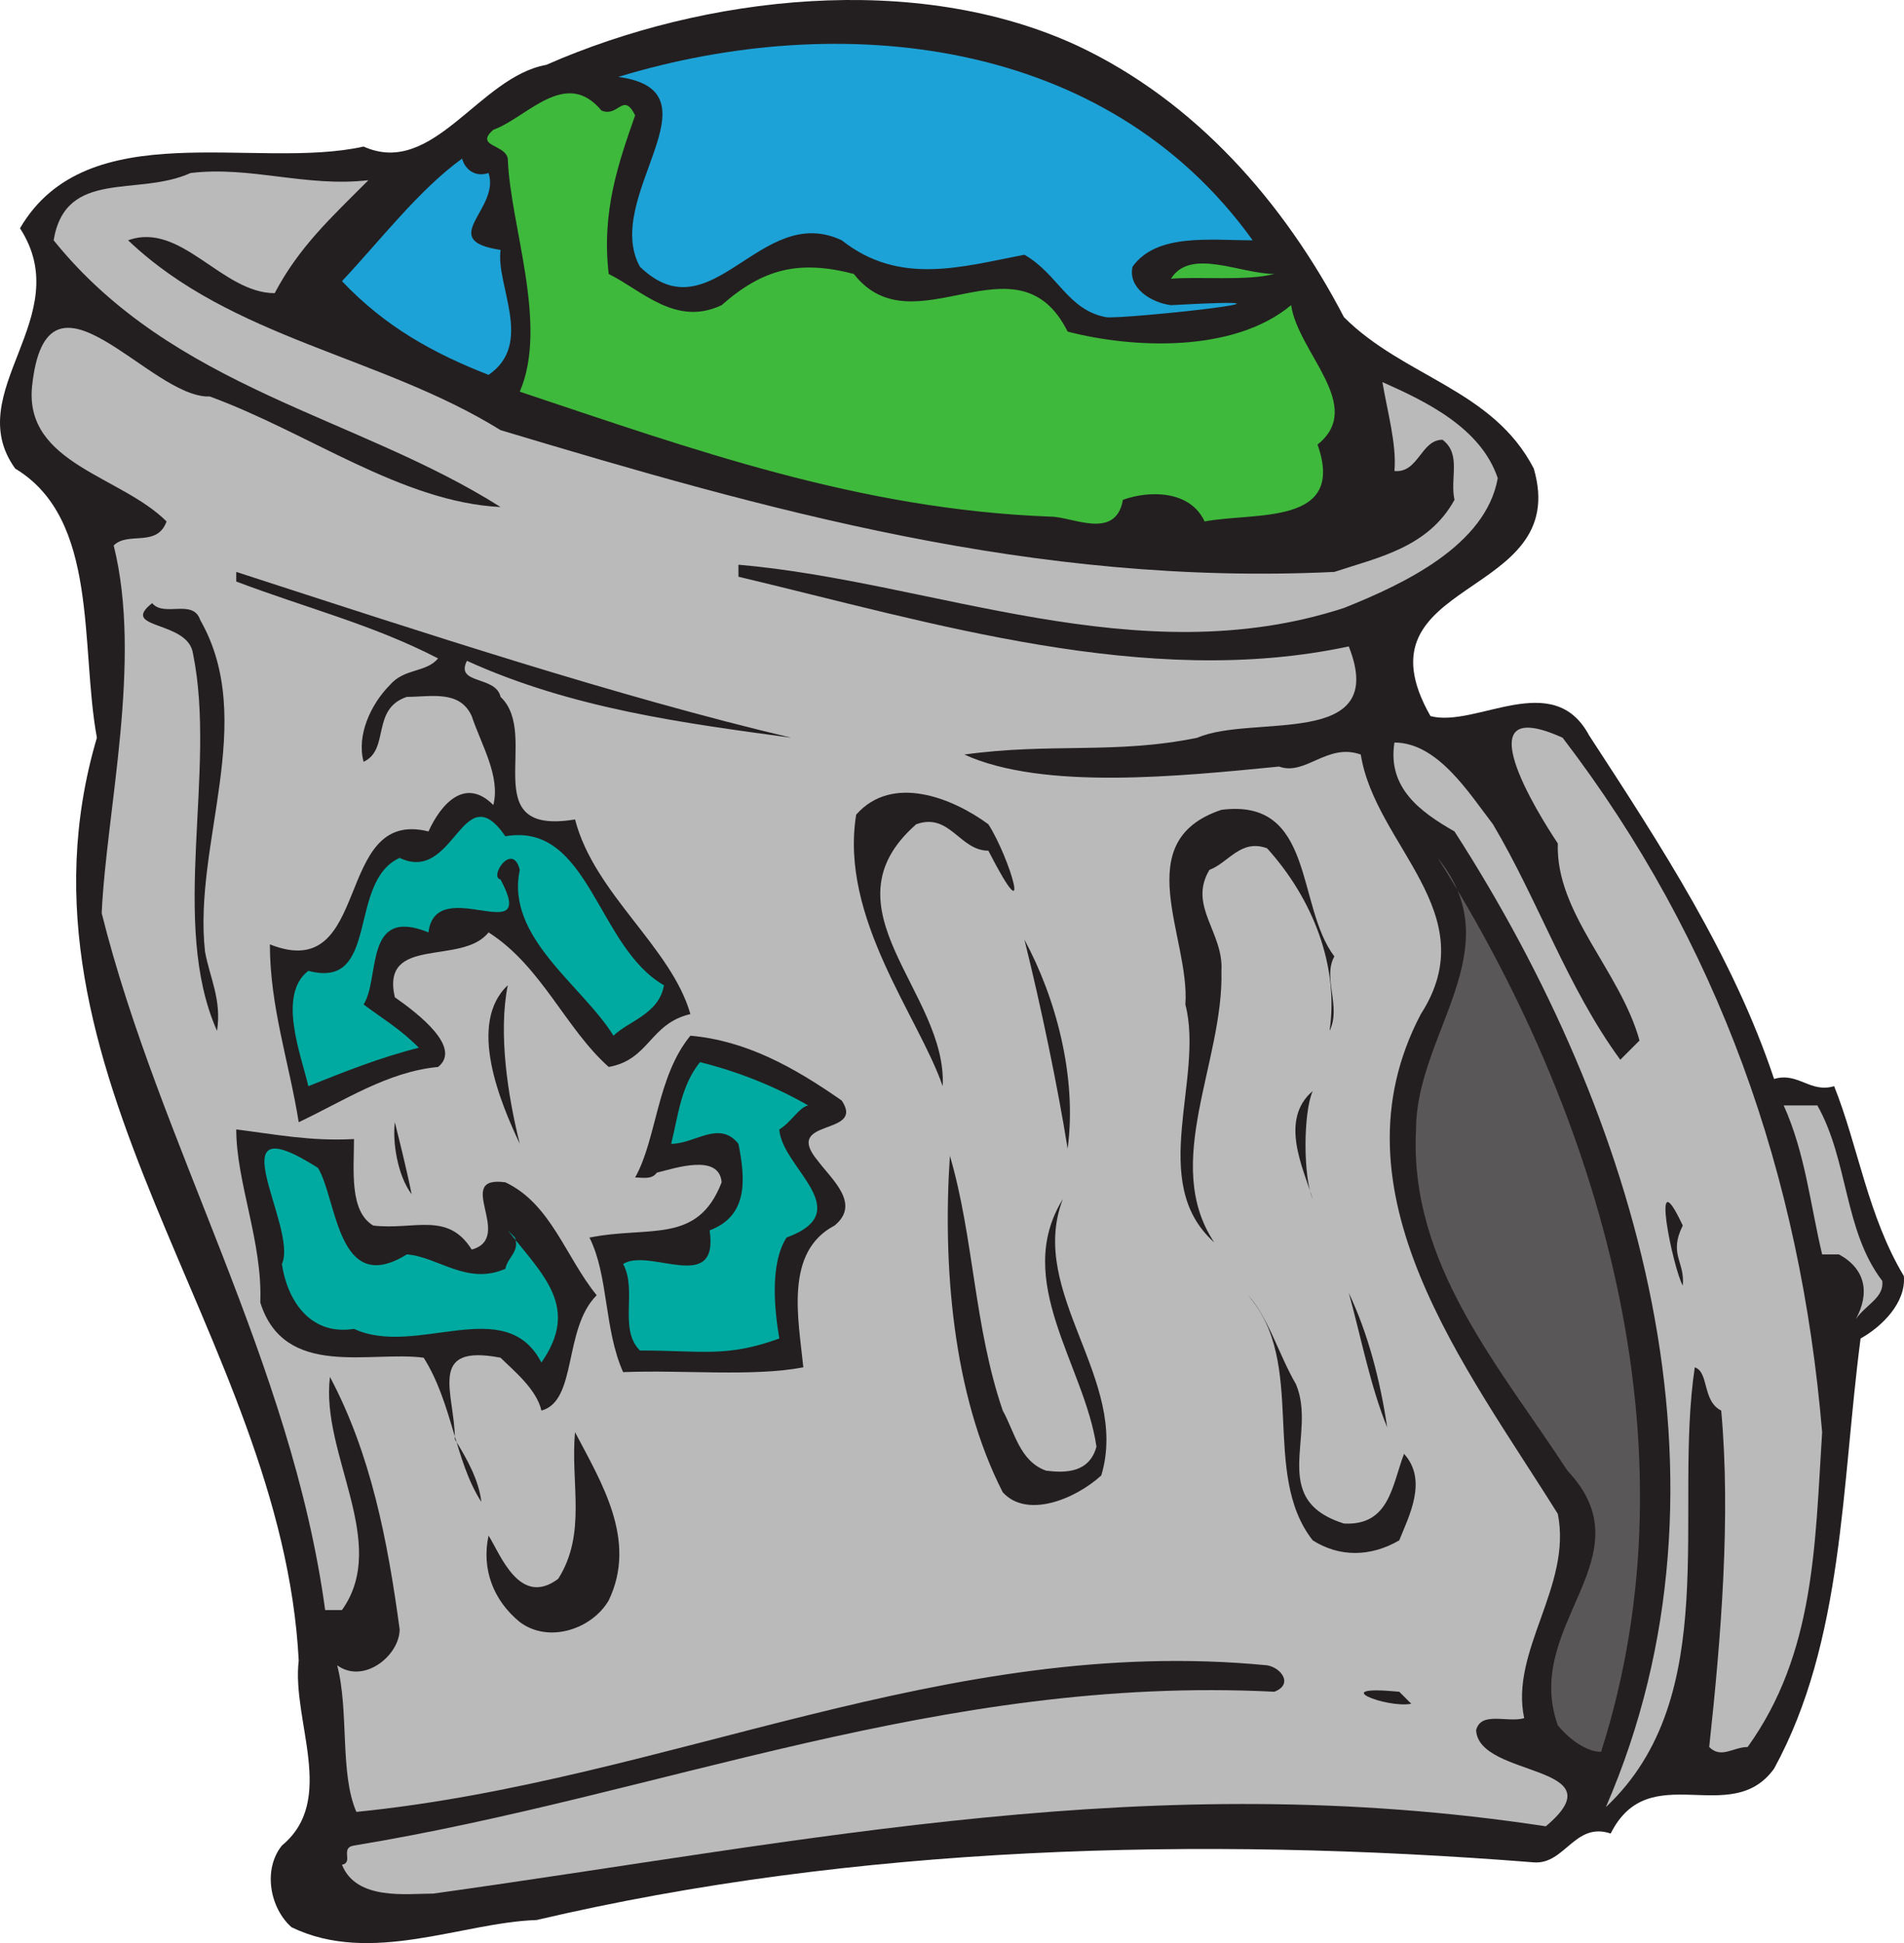 <svg xmlns="http://www.w3.org/2000/svg" width="594.292" height="606.447"><path fill="#231f20" fill-rule="evenodd" d="M419.49 98.998c18.75 18.75 46.5 22.5 59.25 47.25 12 41.25-57 33.75-32.25 77.25 14.25 3.75 38.25-15 49.5 6 22.5 34.5 45 69 57.75 107.25 7.5-2.25 11.25 4.5 18.75 2.25 7.5 18.75 10.5 40.5 21.75 59.25.75 8.25-6.75 15.75-13.5 19.5-6 45.75-5.25 94.5-27 134.25-13.5 18.75-39-3.75-51 20.25-11.25-3.75-14.25 9.75-24 9-104.25-8.25-212.25-5.25-311.25 18-23.25.75-51.75 14.25-76.5 2.25-6.75-6-9-18-3-25.5 17.25-14.25 3-39 5.25-57.75-5.25-101.25-93.75-183.75-63-288-5.25-28.5.75-68.25-25.5-84-17.25-24 19.5-47.25 1.5-75 21-36 73.5-18 107.25-25.5 21.75 9.75 36-21.75 57-25.5 49.5-21.75 115.5-29.25 165.75-6 36.75 17.25 64.5 48.75 83.25 84.75"/><path fill="#1da2d7" fill-rule="evenodd" d="M390.99 74.998c-13.5 0-30-2.25-37.5 8.25-1.5 6.75 6 11.25 12 12 54-3-15 4.5-20.25 3.75-12-2.25-15-13.5-25.5-19.5-19.5 3.75-39 9.75-57-4.5-25.5-12-40.5 30-63 8.25-12-21.75 26.25-54.75-6.75-59.25 69-21 152.25-12.75 198 51"/><path fill="#3fb93c" fill-rule="evenodd" d="M198.24 35.998c-5.25 15-10.5 30-8.25 49.5 10.5 5.25 21 16.5 35.25 9.75 12.75-11.25 24-14.25 41.25-9.75 18.75 24 51-13.5 66.75 18 20.25 5.25 51.75 6.75 69.75-8.25 2.25 15 23.25 31.5 8.25 43.5 9 25.5-19.5 21-35.25 24-4.5-9.75-17.25-9.75-25.5-6.75-2.25 12.75-15.75 5.25-22.5 5.25-60-2.25-111.75-21-165.75-39 9-21-3-51.75-3.75-72.75-.75-4.5-10.5-3.75-4.5-9 10.5-3.75 22.5-19.5 33.75-6 5.25 2.25 6.75-6 10.5 1.5"/><path fill="#1da2d7" fill-rule="evenodd" d="M152.49 53.998c3.75 11.25-16.5 21 3.75 24-1.5 11.25 10.5 29.25-3.75 39-17.25-6.75-32.25-15-45.75-29.25 12-12.75 24-28.5 37.5-38.25.75 3 3.75 6 8.25 4.5"/><path fill="#bbbaba" fill-rule="evenodd" d="M114.99 56.248c-12 12-21.75 21-29.25 35.25-16.5 0-29.25-22.5-45.75-16.5 32.25 30.75 78.75 36 116.25 59.25 82.5 24.75 166.5 48.75 260.25 44.25 13.5-4.5 29.25-7.5 37.5-22.5-1.5-6.75 2.25-14.25-3.75-18.75-6.75 0-7.5 10.5-15 9.75.75-8.25-2.25-18.75-3.75-27.75 13.5 6 30.75 14.25 36 30-3.75 21-29.25 33-48 40.5-64.5 21-128.25-8.25-189-13.5v3.75c60 14.25 127.5 35.25 190.5 21.75 12.75 32.25-30 21-47.25 28.5-25.5 5.25-45.75 1.5-72.75 5.25 24.75 11.25 67.5 6.75 98.25 3.75 8.25 3 15-7.5 25.5-3.75 4.5 28.5 39 49.5 18.75 81-29.25 55.5 14.25 110.25 42.75 156 4.5 22.5-15 42.75-10.5 63.75-5.25 1.5-13.5-2.25-15 3.75.75 15 45 10.5 21.75 30-123-18.75-228.75 4.5-347.25 21-8.25 0-24 2.25-28.5-9 3.75-.75-.75-5.25 3.75-6 96-15.75 183-53.25 287.25-48 6-2.25 2.25-7.5-2.25-8.25-100.5-9.75-186.75 36-284.25 45.75-5.25-12-2.25-31.5-6-45.75 8.25 6 19.5-3 19.5-11.25-3.75-27.75-9-54.75-21.75-78.75-3 24 18.75 51.75 3.75 72.75h-5.25c-10.5-77.25-51.75-145.5-69.75-217.5 1.5-32.25 12.75-78.75 3.75-114.75 4.5-4.5 13.5.75 16.5-7.5-14.25-14.25-44.25-18-42-42 4.5-43.5 36.75 3.75 55.5 3 30.75 11.25 60 33 90.75 34.5-45-28.5-102-36.75-139.5-83.25 3.75-22.5 26.25-13.5 42.75-21 18.75-2.25 36 4.5 55.5 2.25"/><path fill="#3fb93c" fill-rule="evenodd" d="M397.74 85.498c-8.25 2.25-24 .75-32.25 1.5 6-9.75 21.75-1.5 32.25-1.5"/><path fill="#231f20" fill-rule="evenodd" d="M246.99 230.248c-33-4.5-68.25-9-101.25-24-3.75 7.5 9 4.5 10.5 11.25 12.75 12-8.25 43.5 23.25 38.25 6 23.25 30 39.75 36 60.75-12.75 3-12.75 14.25-25.5 16.5-13.5-12-21-31.5-37.5-42-8.25 10.5-33.75.75-29.25 20.25 7.5 5.25 21 15.75 13.5 21.75-15.75 1.5-29.25 10.5-43.5 17.25-3-18.75-9-36-9-55.5 32.25 12.75 19.5-42.75 49.5-35.25 3.75-8.25 11.25-17.25 20.25-8.25 2.25-9-3.75-18.75-6.75-27.75-3.75-8.25-12.75-6-20.25-6-11.25 3.75-5.25 16.5-13.5 20.25-2.25-8.25 2.25-18 8.25-24 4.5-5.25 11.25-3.75 15-8.25-20.25-10.5-41.25-15.75-63-24v-3c57.75 18.75 119.25 39 173.25 51.75m-184.5-36.75c18 31.5-2.25 69.75 1.5 103.5 1.5 8.25 5.25 15 3.75 24.75-15-33.75 0-81-7.5-117.75-1.5-10.5-23.25-7.5-12.75-15.75 3.75 4.5 12.75-1.5 15 5.25"/><path fill="#bbbaba" fill-rule="evenodd" d="M487.74 230.248c48.75 63.75 74.25 136.5 81 216.75-2.25 35.25-2.25 69-23.25 98.25-4.5 0-8.25 3.75-12 0 3.75-34.5 6.75-72 3.75-105-6-3-3.75-12-8.25-13.5-6.75 45 9 102.75-27.75 137.25 44.25-102 9.75-216-47.25-304.5-10.5-6-21-13.5-18.75-27.75 13.5 0 23.25 15.75 30.75 25.5 14.25 24 23.25 51 39.75 73.5l6-6c-6-21.75-26.25-39.75-25.5-61.5-6-9-30-47.25 1.5-33"/><path fill="#231f20" fill-rule="evenodd" d="M308.49 257.248c6.75 10.5 14.25 36 0 8.25-9 0-12-12-22.5-8.25-30 26.25 9.75 52.5 8.25 81.75-7.5-21.75-32.25-52.5-27-84.75 11.25-12.75 30-5.25 41.25 3m108 41.25c-3.75 6.75 2.25 15.75-1.5 23.25 3-20.25-5.25-41.25-19.5-57-8.25-3-12 4.5-18 6.75-6.75 11.25 4.5 19.5 3.75 31.5.75 28.5-18.75 60-2.25 84.75-21-18.75-3-51-9-74.25 1.5-21-18-51 11.25-60.75 29.25-3.75 23.25 30 35.25 45.75"/><path fill="#00aaa0" fill-rule="evenodd" d="M157.74 260.998c26.25-4.5 28.5 34.5 49.5 46.5-1.5 9-11.25 11.25-15.75 15.75-9.75-15.75-33.75-30.75-29.25-51.75-2.25-9-9.75 2.25-6 3 12 22.5-20.25-2.25-22.5 16.5-20.25-8.25-15 14.25-20.25 22.5 6 4.5 11.25 7.5 17.25 13.5-12 3-23.25 7.5-34.5 12-2.25-9.75-9.75-28.5 0-36 22.5 6 12-27.75 28.5-35.25 17.25 8.25 19.5-26.25 33-6.75"/><path fill="#5a5758" fill-rule="evenodd" d="M499.74 546.748c-4.5 0-9.75-3.75-13.5-8.25-11.25-31.5 28.5-52.5 3-79.5-21-32.25-49.5-64.5-47.25-106.5 0-30 30-56.25 6.75-84.75 50.25 79.5 81.75 183 51 279"/><path fill="#231f20" fill-rule="evenodd" d="M333.24 358.498c-3-18.75-8.25-44.25-13.5-65.25 9.75 18 16.5 42.75 13.5 65.25m-174.75-51c-3 15 0 34.5 3.75 49.5-6-12.75-16.5-37.5-3.75-49.5m104.25 36c7.5 11.25-18.75 5.25-7.5 18.75 4.5 6 13.5 13.5 5.25 20.25-15.75 8.25-11.25 29.25-9.75 44.25-15.75 3-37.5.75-56.25 1.5-6-13.5-4.5-30-10.5-42 18.75-3.75 33.75 2.25 41.25-17.25-.75-9-14.25-4.5-20.25-3-1.5 2.25-4.5 1.5-6.75 1.5 6.75-12 6.75-31.5 17.25-44.25 17.25 1.5 32.25 9.75 47.25 20.25"/><path fill="#00aaa0" fill-rule="evenodd" d="M252.24 344.998c-3 .75-5.25 5.25-9 7.5.75 12 24.75 25.5 2.25 33.75-5.25 8.25-3.75 22.5-2.25 31.5-16.5 6-24 3.75-43.5 3.75-6.75-6.75-.75-18.75-5.25-27 8.25-5.25 30 9.75 27-10.5 12-4.5 11.25-15.75 9-27-6-7.5-13.5 0-21 0 2.25-9 3-18 9-25.5 12 3 23.25 7.5 33.75 13.5"/><path fill="#231f20" fill-rule="evenodd" d="M409.74 374.248c-3-9.75-10.5-24.75 0-33.75-3 6.75-3 27 0 33.75"/><path fill="#bbbaba" fill-rule="evenodd" d="M567.24 344.998c9.75 17.25 8.25 39 20.25 54.75.75 5.25-5.25 7.5-8.25 12 4.5-8.25 3-15.75-5.25-20.25h-5.25c-3.75-15.75-5.25-31.5-12-46.5h10.5"/><path fill="#231f20" fill-rule="evenodd" d="M128.49 372.748c-4.5-6-6-16.5-5.25-22.5 1.5 6 3.75 15 5.25 22.5"/><path fill="#231f20" fill-rule="evenodd" d="M110.49 355.498c0 9.75-1.5 22.5 6 27 12.75 1.5 23.25-4.5 30.75 7.5 13.5-3.75-6-23.25 10.5-21 14.25 6.75 18.75 23.25 28.5 35.25-10.5 10.5-6 33-17.25 36-1.5-6.75-9-12.75-12.75-16.5-23.25-4.5-14.25 11.25-14.25 25.5 3.75 6 7.5 12.75 8.25 19.5-8.25-12.75-9-30.75-18-45-16.5-2.25-43.5 6.75-51-17.25.75-18.75-7.5-37.5-7.5-54 12 1.5 23.25 3.75 36.75 3"/><path fill="#00aaa0" fill-rule="evenodd" d="M126.99 391.498c9.75.75 18.75 9.75 30.75 4.5.75-3.75 4.5-5.25 3-9.75l-2.25-2.25c11.25 14.25 22.5 24 10.5 41.25-11.25-21.75-39-1.5-58.5-10.5-14.25 2.25-21-9.75-22.5-20.25 5.25-11.25-21.75-51 11.25-30 6 9.75 6 40.5 27.75 27"/><path fill="#231f20" fill-rule="evenodd" d="M312.99 440.248c3.75 6.75 5.25 15.75 13.5 18.75 6 .75 13.5.75 15.75-7.5-3.75-25.5-26.25-51.75-10.5-77.25-11.25 29.25 21 56.25 12 86.25-8.25 7.5-23.25 13.5-30.75 5.25-15.75-30.75-18.75-71.25-16.5-105 7.5 25.5 7.5 53.25 16.5 79.5m212.25-39c-3-5.25-10.5-41.25 0-18.75-4.5 9 .75 11.25 0 18.75m-92.25 44.25c-5.25-12.75-8.25-28.5-12-42 6 12.75 9.75 27 12 42m-28.5-13.5c6.75 15.75-9 36 15 43.5 14.25.75 15-12 18.75-21.75 7.5 8.25 1.5 19.5-1.5 27-9 5.25-18.75 5.25-27 0-16.5-21-1.5-55.5-20.25-76.5 6 6 9.75 18.75 15 27.75m-214.5 67.5c-5.25 9-18.75 13.5-27.75 6.75-8.25-6.75-12-16.5-9.75-27 3.75 6 9.75 22.5 21.75 13.5 9-14.25 3.75-30 5.25-45.75 8.25 15.75 19.5 33.75 10.5 52.5m250.5 32.25c-7.5 1.5-27-6-3.75-3.75l3.75 3.75"/></svg>
